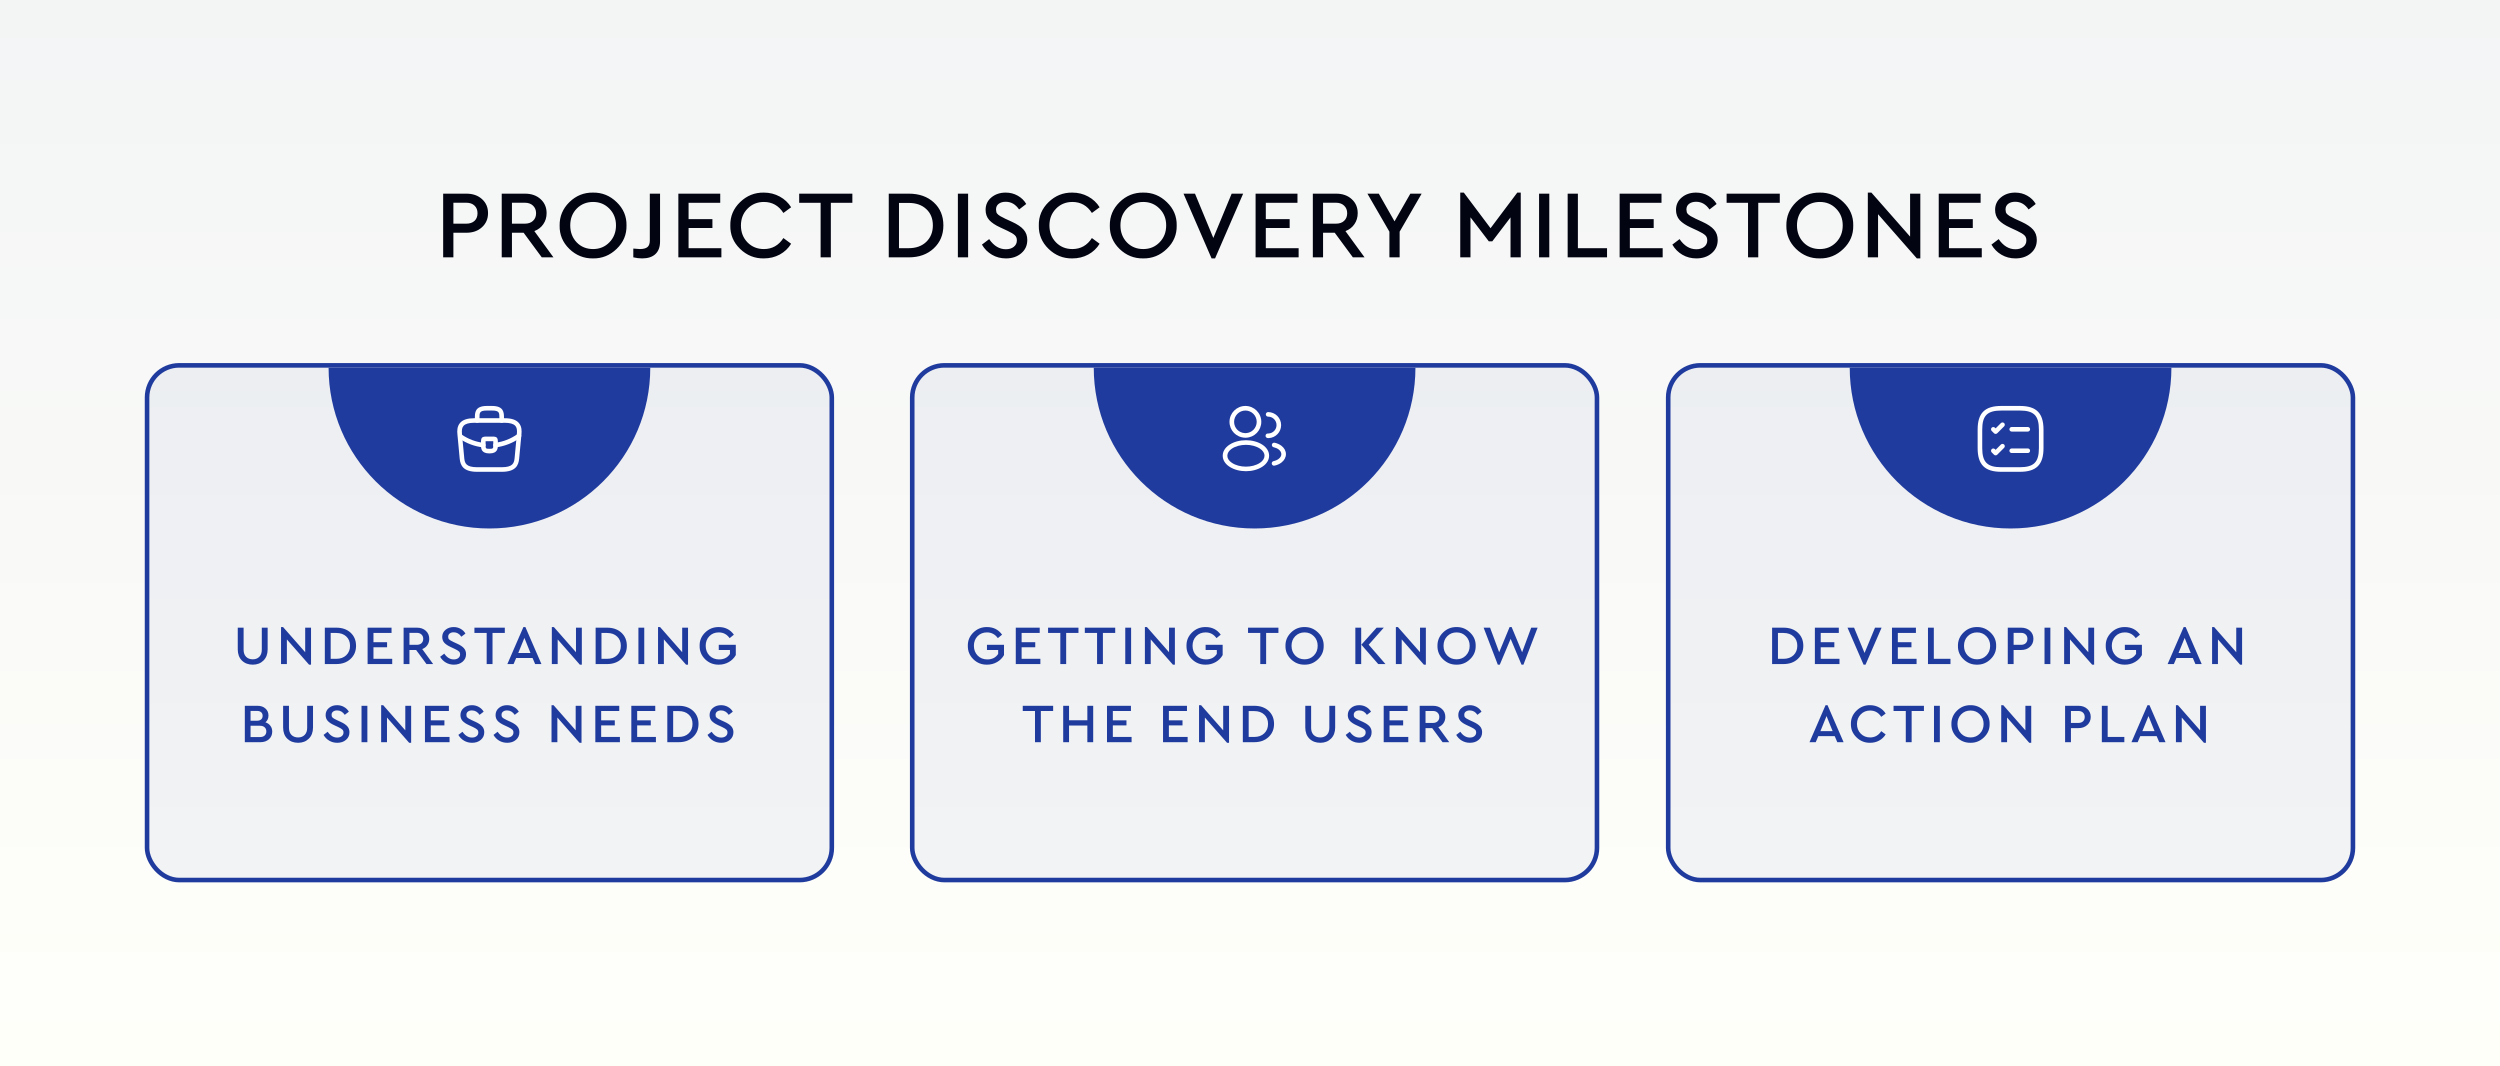 <?xml version="1.0" encoding="UTF-8"?>
<svg xmlns="http://www.w3.org/2000/svg" width="1088" height="464" viewBox="0 0 1088 464" fill="none">
  <rect x="0" y="0" width="1088" height="464" fill="#808080" stroke="none"/>
  <g clip-path="url(#clip0_6341_5577)">
    <rect width="1088" height="464" fill="white"></rect>
    <rect x="-7" y="-33" width="1095" height="497" fill="url(#paint0_linear_6341_5577)"></rect>
    <rect x="726" y="159" width="298" height="224" rx="14" fill="#203B9E" fill-opacity="0.05" stroke="#203B9E" stroke-width="2"></rect>
    <rect x="64" y="159" width="298" height="224" rx="14" fill="#203B9E" fill-opacity="0.05" stroke="#203B9E" stroke-width="2"></rect>
    <path d="M771.219 289V273.16H776.187C778.763 273.16 780.843 273.888 782.427 275.344C784.011 276.8 784.803 278.704 784.803 281.056C784.803 283.376 784.003 285.28 782.403 286.768C780.819 288.256 778.747 289 776.187 289H771.219ZM773.763 286.72H776.163C777.987 286.72 779.443 286.2 780.531 285.16C781.635 284.104 782.187 282.736 782.187 281.056C782.187 279.36 781.643 278.008 780.555 277C779.467 275.976 778.003 275.464 776.163 275.464H773.763V286.72ZM789.836 289V273.16H800.252V275.44H792.38V279.496H798.308V281.704H792.38V286.72H800.54V289H789.836ZM816.012 273.16H818.868L811.884 289.264H811.02L804.036 273.16H806.892L811.452 284.176L816.012 273.16ZM823.39 289V273.16H833.806V275.44H825.934V279.496H831.862V281.704H825.934V286.72H834.094V289H823.39ZM839.055 289V273.16H841.599V286.72H848.847V289H839.055ZM852.095 281.08C852.063 278.824 852.871 276.888 854.519 275.272C856.167 273.656 858.127 272.864 860.399 272.896C862.655 272.864 864.615 273.656 866.279 275.272C867.959 276.888 868.775 278.824 868.727 281.08C868.775 283.336 867.959 285.272 866.279 286.888C864.615 288.504 862.655 289.296 860.399 289.264C858.127 289.296 856.159 288.504 854.495 286.888C852.847 285.272 852.047 283.336 852.095 281.08ZM866.111 281.056C866.111 279.392 865.567 278.008 864.479 276.904C863.391 275.784 862.039 275.224 860.423 275.224C858.791 275.224 857.431 275.776 856.343 276.88C855.271 277.984 854.735 279.376 854.735 281.056C854.735 282.752 855.271 284.16 856.343 285.28C857.415 286.384 858.775 286.936 860.423 286.936C862.039 286.936 863.391 286.376 864.479 285.256C865.567 284.136 866.111 282.736 866.111 281.056ZM873.781 289V273.16H879.565C881.165 273.16 882.461 273.616 883.453 274.528C884.445 275.424 884.941 276.584 884.941 278.008C884.941 279.432 884.437 280.6 883.429 281.512C882.437 282.424 881.149 282.88 879.565 282.88H876.325V289H873.781ZM876.325 280.624H879.517C880.397 280.624 881.085 280.392 881.581 279.928C882.077 279.464 882.325 278.832 882.325 278.032C882.325 277.232 882.077 276.6 881.581 276.136C881.085 275.656 880.397 275.416 879.517 275.416H876.325V280.624ZM889.773 289V273.16H892.317V289H889.773ZM908.824 273.16H911.368V289.264H910.504L900.856 278.272V289H898.312V272.896H899.2L908.824 283.84V273.16ZM916.415 281.08C916.367 278.824 917.167 276.888 918.815 275.272C920.479 273.656 922.463 272.864 924.767 272.896C927.551 272.896 929.735 274 931.319 276.208L929.471 277.72C928.287 276.056 926.711 275.224 924.743 275.224C923.079 275.224 921.711 275.776 920.639 276.88C919.583 277.984 919.055 279.376 919.055 281.056C919.055 282.752 919.599 284.168 920.687 285.304C921.791 286.424 923.191 286.984 924.887 286.984C926.999 286.984 928.575 286.184 929.615 284.584V282.88H924.743V280.624H932.159V285.088C931.439 286.368 930.423 287.384 929.111 288.136C927.799 288.888 926.351 289.264 924.767 289.264C922.447 289.296 920.463 288.512 918.815 286.912C917.183 285.296 916.383 283.352 916.415 281.08ZM955.444 289L954.316 286.36H947.188L946.06 289H943.348L950.332 272.896H951.196L958.18 289H955.444ZM953.404 284.176L950.764 277.624L948.1 284.176H953.404ZM973.215 273.16H975.759V289.264H974.895L965.247 278.272V289H962.703V272.896H963.591L973.215 283.84V273.16ZM799.593 323L798.465 320.36H791.337L790.209 323H787.497L794.481 306.896H795.345L802.329 323H799.593ZM797.553 318.176L794.913 311.624L792.249 318.176H797.553ZM805.516 315.08C805.468 312.824 806.276 310.888 807.94 309.272C809.604 307.656 811.572 306.864 813.844 306.896C815.284 306.896 816.604 307.224 817.804 307.88C819.004 308.536 819.948 309.424 820.636 310.544L818.716 311.96C817.548 310.136 815.932 309.224 813.868 309.224C812.236 309.224 810.876 309.784 809.788 310.904C808.7 312.008 808.156 313.4 808.156 315.08C808.156 316.76 808.7 318.16 809.788 319.28C810.876 320.384 812.236 320.936 813.868 320.936C815.932 320.936 817.548 320.024 818.716 318.2L820.636 319.616C819.948 320.752 819.004 321.648 817.804 322.304C816.62 322.944 815.3 323.264 813.844 323.264C811.572 323.296 809.604 322.504 807.94 320.888C806.276 319.272 805.468 317.336 805.516 315.08ZM829.4 323V309.44H824.072V307.16H837.296V309.44H831.944V323H829.4ZM841.672 323V307.16H844.216V323H841.672ZM849.251 315.08C849.219 312.824 850.027 310.888 851.675 309.272C853.323 307.656 855.283 306.864 857.555 306.896C859.811 306.864 861.771 307.656 863.435 309.272C865.115 310.888 865.931 312.824 865.883 315.08C865.931 317.336 865.115 319.272 863.435 320.888C861.771 322.504 859.811 323.296 857.555 323.264C855.283 323.296 853.315 322.504 851.651 320.888C850.003 319.272 849.203 317.336 849.251 315.08ZM863.267 315.056C863.267 313.392 862.723 312.008 861.635 310.904C860.547 309.784 859.195 309.224 857.579 309.224C855.947 309.224 854.587 309.776 853.499 310.88C852.427 311.984 851.891 313.376 851.891 315.056C851.891 316.752 852.427 318.16 853.499 319.28C854.571 320.384 855.931 320.936 857.579 320.936C859.195 320.936 860.547 320.376 861.635 319.256C862.723 318.136 863.267 316.736 863.267 315.056ZM881.449 307.16H883.993V323.264H883.129L873.481 312.272V323H870.937V306.896H871.825L881.449 317.84V307.16ZM898.726 323V307.16H904.51C906.11 307.16 907.406 307.616 908.398 308.528C909.39 309.424 909.886 310.584 909.886 312.008C909.886 313.432 909.382 314.6 908.374 315.512C907.382 316.424 906.094 316.88 904.51 316.88H901.27V323H898.726ZM901.27 314.624H904.462C905.342 314.624 906.03 314.392 906.526 313.928C907.022 313.464 907.27 312.832 907.27 312.032C907.27 311.232 907.022 310.6 906.526 310.136C906.03 309.656 905.342 309.416 904.462 309.416H901.27V314.624ZM914.719 323V307.16H917.263V320.72H924.511V323H914.719ZM939.702 323L938.574 320.36H931.446L930.318 323H927.606L934.59 306.896H935.454L942.438 323H939.702ZM937.662 318.176L935.022 311.624L932.358 318.176H937.662ZM957.473 307.16H960.017V323.264H959.153L949.505 312.272V323H946.961V306.896H947.849L957.473 317.84V307.16Z" fill="#203B9E"></path>
    <rect x="397" y="159" width="298" height="224" rx="14" fill="#203B9E" fill-opacity="0.05" stroke="#203B9E" stroke-width="2"></rect>
    <path d="M421.2 281.08C421.152 278.824 421.952 276.888 423.6 275.272C425.264 273.656 427.248 272.864 429.552 272.896C432.336 272.896 434.52 274 436.104 276.208L434.256 277.72C433.072 276.056 431.496 275.224 429.528 275.224C427.864 275.224 426.496 275.776 425.424 276.88C424.368 277.984 423.84 279.376 423.84 281.056C423.84 282.752 424.384 284.168 425.472 285.304C426.576 286.424 427.976 286.984 429.672 286.984C431.784 286.984 433.36 286.184 434.4 284.584V282.88H429.528V280.624H436.944V285.088C436.224 286.368 435.208 287.384 433.896 288.136C432.584 288.888 431.136 289.264 429.552 289.264C427.232 289.296 425.248 288.512 423.6 286.912C421.968 285.296 421.168 283.352 421.2 281.08ZM442.066 289V273.16H452.482V275.44H444.61V279.496H450.538V281.704H444.61V286.72H452.77V289H442.066ZM461.45 289V275.44H456.122V273.16H469.346V275.44H463.994V289H461.45ZM477.442 289V275.44H472.114V273.16H485.338V275.44H479.986V289H477.442ZM489.715 289V273.16H492.259V289H489.715ZM508.766 273.16H511.31V289.264H510.446L500.798 278.272V289H498.254V272.896H499.142L508.766 283.84V273.16ZM516.356 281.08C516.308 278.824 517.108 276.888 518.756 275.272C520.42 273.656 522.404 272.864 524.708 272.896C527.492 272.896 529.676 274 531.26 276.208L529.412 277.72C528.228 276.056 526.652 275.224 524.684 275.224C523.02 275.224 521.652 275.776 520.58 276.88C519.524 277.984 518.996 279.376 518.996 281.056C518.996 282.752 519.54 284.168 520.628 285.304C521.732 286.424 523.132 286.984 524.828 286.984C526.94 286.984 528.516 286.184 529.556 284.584V282.88H524.684V280.624H532.1V285.088C531.38 286.368 530.364 287.384 529.052 288.136C527.74 288.888 526.292 289.264 524.708 289.264C522.388 289.296 520.404 288.512 518.756 286.912C517.124 285.296 516.324 283.352 516.356 281.08ZM548.474 289V275.44H543.146V273.16H556.37V275.44H551.018V289H548.474ZM559.434 281.08C559.402 278.824 560.21 276.888 561.858 275.272C563.506 273.656 565.466 272.864 567.738 272.896C569.994 272.864 571.954 273.656 573.618 275.272C575.298 276.888 576.114 278.824 576.066 281.08C576.114 283.336 575.298 285.272 573.618 286.888C571.954 288.504 569.994 289.296 567.738 289.264C565.466 289.296 563.498 288.504 561.834 286.888C560.186 285.272 559.386 283.336 559.434 281.08ZM573.45 281.056C573.45 279.392 572.906 278.008 571.818 276.904C570.73 275.784 569.378 275.224 567.762 275.224C566.13 275.224 564.77 275.776 563.682 276.88C562.61 277.984 562.074 279.376 562.074 281.056C562.074 282.752 562.61 284.16 563.682 285.28C564.754 286.384 566.114 286.936 567.762 286.936C569.378 286.936 570.73 286.376 571.818 285.256C572.906 284.136 573.45 282.736 573.45 281.056ZM589.847 289V273.16H592.391V289H589.847ZM595.655 280.576L602.951 289H599.807L592.463 280.576L599.111 273.16H602.231L595.655 280.576ZM617.992 273.16H620.536V289.264H619.672L610.024 278.272V289H607.48V272.896H608.368L617.992 283.84V273.16ZM625.583 281.08C625.551 278.824 626.359 276.888 628.007 275.272C629.655 273.656 631.615 272.864 633.887 272.896C636.143 272.864 638.103 273.656 639.767 275.272C641.447 276.888 642.263 278.824 642.215 281.08C642.263 283.336 641.447 285.272 639.767 286.888C638.103 288.504 636.143 289.296 633.887 289.264C631.615 289.296 629.647 288.504 627.983 286.888C626.335 285.272 625.535 283.336 625.583 281.08ZM639.599 281.056C639.599 279.392 639.055 278.008 637.967 276.904C636.879 275.784 635.527 275.224 633.911 275.224C632.279 275.224 630.919 275.776 629.831 276.88C628.759 277.984 628.223 279.376 628.223 281.056C628.223 282.752 628.759 284.16 629.831 285.28C630.903 286.384 632.263 286.936 633.911 286.936C635.527 286.936 636.879 286.376 637.967 285.256C639.055 284.136 639.599 282.736 639.599 281.056ZM666.385 273.16H669.169L663.001 289.264H662.161L657.433 278.032L652.705 289.264H651.841L645.673 273.16H648.481L652.441 283.864L656.977 272.896H657.865L662.425 283.864L666.385 273.16ZM450.431 323V309.44H445.103V307.16H458.327V309.44H452.975V323H450.431ZM462.703 323V307.16H465.247V313.472H473.215V307.16H475.759V323H473.215V315.752H465.247V323H462.703ZM481.765 323V307.16H492.181V309.44H484.309V313.496H490.237V315.704H484.309V320.72H492.469V323H481.765ZM506.156 323V307.16H516.572V309.44H508.7V313.496H514.628V315.704H508.7V320.72H516.86V323H506.156ZM532.332 307.16H534.876V323.264H534.012L524.364 312.272V323H521.82V306.896H522.708L532.332 317.84V307.16ZM540.883 323V307.16H545.851C548.427 307.16 550.507 307.888 552.091 309.344C553.675 310.8 554.467 312.704 554.467 315.056C554.467 317.376 553.667 319.28 552.067 320.768C550.483 322.256 548.411 323 545.851 323H540.883ZM543.427 320.72H545.827C547.651 320.72 549.107 320.2 550.195 319.16C551.299 318.104 551.851 316.736 551.851 315.056C551.851 313.36 551.307 312.008 550.219 311C549.131 309.976 547.667 309.464 545.827 309.464H543.427V320.72ZM568.058 316.592V307.16H570.602V316.76C570.602 318.072 570.962 319.096 571.682 319.832C572.418 320.568 573.386 320.936 574.586 320.936C575.77 320.936 576.722 320.568 577.442 319.832C578.162 319.096 578.522 318.072 578.522 316.76V307.16H581.066V316.592C581.066 318.64 580.458 320.264 579.242 321.464C578.042 322.664 576.49 323.264 574.586 323.264C572.65 323.264 571.074 322.664 569.858 321.464C568.658 320.264 568.058 318.64 568.058 316.592ZM585.645 319.832L587.445 318.464C588.597 320.144 589.981 320.984 591.597 320.984C592.413 320.984 593.069 320.784 593.565 320.384C594.077 319.984 594.333 319.448 594.333 318.776C594.333 318.232 594.165 317.808 593.829 317.504C593.493 317.184 592.885 316.816 592.005 316.4L590.253 315.584C589.021 315.024 588.093 314.408 587.469 313.736C586.861 313.048 586.557 312.2 586.557 311.192C586.557 309.928 587.037 308.896 587.997 308.096C588.957 307.296 590.141 306.896 591.549 306.896C592.653 306.896 593.653 307.152 594.549 307.664C595.461 308.176 596.165 308.864 596.661 309.728L594.885 311.096C594.021 309.816 592.909 309.176 591.549 309.176C590.845 309.176 590.269 309.344 589.821 309.68C589.373 310.016 589.149 310.488 589.149 311.096C589.165 311.384 589.197 311.624 589.245 311.816C589.309 311.992 589.461 312.184 589.701 312.392C589.941 312.584 590.109 312.704 590.205 312.752C590.301 312.8 590.613 312.96 591.141 313.232C591.237 313.28 591.309 313.32 591.357 313.352L593.133 314.168C594.461 314.776 595.421 315.424 596.013 316.112C596.621 316.8 596.925 317.656 596.925 318.68C596.925 320.04 596.421 321.144 595.413 321.992C594.421 322.84 593.157 323.264 591.621 323.264C590.341 323.264 589.181 322.96 588.141 322.352C587.101 321.744 586.269 320.904 585.645 319.832ZM602.18 323V307.16H612.596V309.44H604.724V313.496H610.652V315.704H604.724V320.72H612.884V323H602.18ZM630.708 323H627.804L623.292 316.88H620.388V323H617.844V307.16H623.628C625.228 307.16 626.524 307.616 627.516 308.528C628.508 309.424 629.004 310.584 629.004 312.008C629.004 313.048 628.732 313.96 628.188 314.744C627.66 315.528 626.916 316.104 625.956 316.472L630.708 323ZM620.388 309.416V314.624H623.58C624.444 314.624 625.124 314.392 625.62 313.928C626.132 313.448 626.388 312.816 626.388 312.032C626.388 311.248 626.132 310.616 625.62 310.136C625.124 309.656 624.444 309.416 623.58 309.416H620.388ZM633.739 319.832L635.539 318.464C636.691 320.144 638.075 320.984 639.691 320.984C640.507 320.984 641.163 320.784 641.659 320.384C642.171 319.984 642.427 319.448 642.427 318.776C642.427 318.232 642.259 317.808 641.923 317.504C641.587 317.184 640.979 316.816 640.099 316.4L638.347 315.584C637.115 315.024 636.187 314.408 635.563 313.736C634.955 313.048 634.651 312.2 634.651 311.192C634.651 309.928 635.131 308.896 636.091 308.096C637.051 307.296 638.235 306.896 639.643 306.896C640.747 306.896 641.747 307.152 642.643 307.664C643.555 308.176 644.259 308.864 644.755 309.728L642.979 311.096C642.115 309.816 641.003 309.176 639.643 309.176C638.939 309.176 638.363 309.344 637.915 309.68C637.467 310.016 637.243 310.488 637.243 311.096C637.259 311.384 637.291 311.624 637.339 311.816C637.403 311.992 637.555 312.184 637.795 312.392C638.035 312.584 638.203 312.704 638.299 312.752C638.395 312.8 638.707 312.96 639.235 313.232C639.331 313.28 639.403 313.32 639.451 313.352L641.227 314.168C642.555 314.776 643.515 315.424 644.107 316.112C644.715 316.8 645.019 317.656 645.019 318.68C645.019 320.04 644.515 321.144 643.507 321.992C642.515 322.84 641.251 323.264 639.715 323.264C638.435 323.264 637.275 322.96 636.235 322.352C635.195 321.744 634.363 320.904 633.739 319.832Z" fill="#203B9E"></path>
    <path d="M103.472 282.592V273.16H106.016V282.76C106.016 284.072 106.376 285.096 107.096 285.832C107.832 286.568 108.8 286.936 110 286.936C111.184 286.936 112.136 286.568 112.856 285.832C113.576 285.096 113.936 284.072 113.936 282.76V273.16H116.48V282.592C116.48 284.64 115.872 286.264 114.656 287.464C113.456 288.664 111.904 289.264 110 289.264C108.064 289.264 106.488 288.664 105.272 287.464C104.072 286.264 103.472 284.64 103.472 282.592ZM132.817 273.16H135.361V289.264H134.497L124.849 278.272V289H122.305V272.896H123.193L132.817 283.84V273.16ZM141.367 289V273.16H146.335C148.911 273.16 150.991 273.888 152.575 275.344C154.159 276.8 154.951 278.704 154.951 281.056C154.951 283.376 154.151 285.28 152.551 286.768C150.967 288.256 148.895 289 146.335 289H141.367ZM143.911 286.72H146.311C148.135 286.72 149.591 286.2 150.679 285.16C151.783 284.104 152.335 282.736 152.335 281.056C152.335 279.36 151.791 278.008 150.703 277C149.615 275.976 148.151 275.464 146.311 275.464H143.911V286.72ZM159.984 289V273.16H170.4V275.44H162.528V279.496H168.456V281.704H162.528V286.72H170.688V289H159.984ZM188.512 289H185.608L181.096 282.88H178.192V289H175.648V273.16H181.432C183.032 273.16 184.328 273.616 185.32 274.528C186.312 275.424 186.808 276.584 186.808 278.008C186.808 279.048 186.536 279.96 185.992 280.744C185.464 281.528 184.72 282.104 183.76 282.472L188.512 289ZM178.192 275.416V280.624H181.384C182.248 280.624 182.928 280.392 183.424 279.928C183.936 279.448 184.192 278.816 184.192 278.032C184.192 277.248 183.936 276.616 183.424 276.136C182.928 275.656 182.248 275.416 181.384 275.416H178.192ZM191.544 285.832L193.344 284.464C194.496 286.144 195.88 286.984 197.496 286.984C198.312 286.984 198.968 286.784 199.464 286.384C199.976 285.984 200.232 285.448 200.232 284.776C200.232 284.232 200.064 283.808 199.728 283.504C199.392 283.184 198.784 282.816 197.904 282.4L196.152 281.584C194.92 281.024 193.992 280.408 193.368 279.736C192.76 279.048 192.456 278.2 192.456 277.192C192.456 275.928 192.936 274.896 193.896 274.096C194.856 273.296 196.04 272.896 197.448 272.896C198.552 272.896 199.552 273.152 200.448 273.664C201.36 274.176 202.064 274.864 202.56 275.728L200.784 277.096C199.92 275.816 198.808 275.176 197.448 275.176C196.744 275.176 196.168 275.344 195.72 275.68C195.272 276.016 195.048 276.488 195.048 277.096C195.064 277.384 195.096 277.624 195.144 277.816C195.208 277.992 195.36 278.184 195.6 278.392C195.84 278.584 196.008 278.704 196.104 278.752C196.2 278.8 196.512 278.96 197.04 279.232C197.136 279.28 197.208 279.32 197.256 279.352L199.032 280.168C200.36 280.776 201.32 281.424 201.912 282.112C202.52 282.8 202.824 283.656 202.824 284.68C202.824 286.04 202.32 287.144 201.312 287.992C200.32 288.84 199.056 289.264 197.52 289.264C196.24 289.264 195.08 288.96 194.04 288.352C193 287.744 192.168 286.904 191.544 285.832ZM211.798 289V275.44H206.47V273.16H219.694V275.44H214.342V289H211.798ZM232.897 289L231.769 286.36H224.641L223.513 289H220.801L227.785 272.896H228.649L235.633 289H232.897ZM230.857 284.176L228.217 277.624L225.553 284.176H230.857ZM250.668 273.16H253.212V289.264H252.348L242.7 278.272V289H240.156V272.896H241.044L250.668 283.84V273.16ZM259.219 289V273.16H264.187C266.763 273.16 268.843 273.888 270.427 275.344C272.011 276.8 272.803 278.704 272.803 281.056C272.803 283.376 272.003 285.28 270.403 286.768C268.819 288.256 266.747 289 264.187 289H259.219ZM261.763 286.72H264.163C265.987 286.72 267.443 286.2 268.531 285.16C269.635 284.104 270.187 282.736 270.187 281.056C270.187 279.36 269.643 278.008 268.555 277C267.467 275.976 266.003 275.464 264.163 275.464H261.763V286.72ZM277.836 289V273.16H280.38V289H277.836ZM296.887 273.16H299.431V289.264H298.567L288.919 278.272V289H286.375V272.896H287.263L296.887 283.84V273.16ZM304.477 281.08C304.429 278.824 305.229 276.888 306.877 275.272C308.541 273.656 310.525 272.864 312.829 272.896C315.613 272.896 317.797 274 319.381 276.208L317.533 277.72C316.349 276.056 314.773 275.224 312.805 275.224C311.141 275.224 309.773 275.776 308.701 276.88C307.645 277.984 307.117 279.376 307.117 281.056C307.117 282.752 307.661 284.168 308.749 285.304C309.853 286.424 311.253 286.984 312.949 286.984C315.061 286.984 316.637 286.184 317.677 284.584V282.88H312.805V280.624H320.221V285.088C319.501 286.368 318.485 287.384 317.173 288.136C315.861 288.888 314.413 289.264 312.829 289.264C310.509 289.296 308.525 288.512 306.877 286.912C305.245 285.296 304.445 283.352 304.477 281.08ZM118.475 318.392C118.475 319.736 118.003 320.84 117.059 321.704C116.115 322.568 114.875 323 113.339 323H106.547V307.16H112.091C113.515 307.16 114.659 307.56 115.523 308.36C116.403 309.144 116.843 310.152 116.843 311.384C116.843 312.616 116.403 313.608 115.523 314.36C116.451 314.664 117.171 315.168 117.683 315.872C118.211 316.576 118.475 317.416 118.475 318.392ZM111.851 309.392H109.043V313.664H111.851C112.619 313.664 113.219 313.472 113.651 313.088C114.083 312.704 114.299 312.176 114.299 311.504C114.299 310.848 114.083 310.336 113.651 309.968C113.235 309.584 112.635 309.392 111.851 309.392ZM115.907 318.32C115.907 317.552 115.659 316.952 115.163 316.52C114.667 316.072 113.987 315.848 113.123 315.848H109.043V320.768H113.123C114.003 320.768 114.683 320.552 115.163 320.12C115.659 319.672 115.907 319.072 115.907 318.32ZM123.215 316.592V307.16H125.759V316.76C125.759 318.072 126.119 319.096 126.839 319.832C127.575 320.568 128.543 320.936 129.743 320.936C130.927 320.936 131.879 320.568 132.599 319.832C133.319 319.096 133.679 318.072 133.679 316.76V307.16H136.223V316.592C136.223 318.64 135.615 320.264 134.399 321.464C133.199 322.664 131.647 323.264 129.743 323.264C127.807 323.264 126.231 322.664 125.015 321.464C123.815 320.264 123.215 318.64 123.215 316.592ZM140.802 319.832L142.602 318.464C143.754 320.144 145.138 320.984 146.754 320.984C147.57 320.984 148.226 320.784 148.722 320.384C149.234 319.984 149.49 319.448 149.49 318.776C149.49 318.232 149.322 317.808 148.986 317.504C148.65 317.184 148.042 316.816 147.162 316.4L145.41 315.584C144.178 315.024 143.25 314.408 142.626 313.736C142.018 313.048 141.714 312.2 141.714 311.192C141.714 309.928 142.194 308.896 143.154 308.096C144.114 307.296 145.298 306.896 146.706 306.896C147.81 306.896 148.81 307.152 149.706 307.664C150.618 308.176 151.322 308.864 151.818 309.728L150.042 311.096C149.178 309.816 148.066 309.176 146.706 309.176C146.002 309.176 145.426 309.344 144.978 309.68C144.53 310.016 144.306 310.488 144.306 311.096C144.322 311.384 144.354 311.624 144.402 311.816C144.466 311.992 144.618 312.184 144.858 312.392C145.098 312.584 145.266 312.704 145.362 312.752C145.458 312.8 145.77 312.96 146.298 313.232C146.394 313.28 146.466 313.32 146.514 313.352L148.29 314.168C149.618 314.776 150.578 315.424 151.17 316.112C151.778 316.8 152.082 317.656 152.082 318.68C152.082 320.04 151.578 321.144 150.57 321.992C149.578 322.84 148.314 323.264 146.778 323.264C145.498 323.264 144.338 322.96 143.298 322.352C142.258 321.744 141.426 320.904 140.802 319.832ZM157.336 323V307.16H159.88V323H157.336ZM176.387 307.16H178.931V323.264H178.067L168.419 312.272V323H165.875V306.896H166.763L176.387 317.84V307.16ZM184.937 323V307.16H195.353V309.44H187.481V313.496H193.409V315.704H187.481V320.72H195.641V323H184.937ZM199.473 319.832L201.273 318.464C202.425 320.144 203.809 320.984 205.425 320.984C206.241 320.984 206.897 320.784 207.393 320.384C207.905 319.984 208.161 319.448 208.161 318.776C208.161 318.232 207.993 317.808 207.657 317.504C207.321 317.184 206.713 316.816 205.833 316.4L204.081 315.584C202.849 315.024 201.921 314.408 201.297 313.736C200.689 313.048 200.385 312.2 200.385 311.192C200.385 309.928 200.865 308.896 201.825 308.096C202.785 307.296 203.969 306.896 205.377 306.896C206.481 306.896 207.481 307.152 208.377 307.664C209.289 308.176 209.993 308.864 210.489 309.728L208.713 311.096C207.849 309.816 206.737 309.176 205.377 309.176C204.673 309.176 204.097 309.344 203.649 309.68C203.201 310.016 202.977 310.488 202.977 311.096C202.993 311.384 203.025 311.624 203.073 311.816C203.137 311.992 203.289 312.184 203.529 312.392C203.769 312.584 203.937 312.704 204.033 312.752C204.129 312.8 204.441 312.96 204.969 313.232C205.065 313.28 205.137 313.32 205.185 313.352L206.961 314.168C208.289 314.776 209.249 315.424 209.841 316.112C210.449 316.8 210.753 317.656 210.753 318.68C210.753 320.04 210.249 321.144 209.241 321.992C208.249 322.84 206.985 323.264 205.449 323.264C204.169 323.264 203.009 322.96 201.969 322.352C200.929 321.744 200.097 320.904 199.473 319.832ZM214.762 319.832L216.562 318.464C217.714 320.144 219.098 320.984 220.714 320.984C221.53 320.984 222.186 320.784 222.682 320.384C223.194 319.984 223.45 319.448 223.45 318.776C223.45 318.232 223.282 317.808 222.946 317.504C222.61 317.184 222.002 316.816 221.122 316.4L219.37 315.584C218.138 315.024 217.21 314.408 216.586 313.736C215.978 313.048 215.674 312.2 215.674 311.192C215.674 309.928 216.154 308.896 217.114 308.096C218.074 307.296 219.258 306.896 220.666 306.896C221.77 306.896 222.77 307.152 223.666 307.664C224.578 308.176 225.282 308.864 225.778 309.728L224.002 311.096C223.138 309.816 222.026 309.176 220.666 309.176C219.962 309.176 219.386 309.344 218.938 309.68C218.49 310.016 218.266 310.488 218.266 311.096C218.282 311.384 218.314 311.624 218.362 311.816C218.426 311.992 218.578 312.184 218.818 312.392C219.058 312.584 219.226 312.704 219.322 312.752C219.418 312.8 219.73 312.96 220.258 313.232C220.354 313.28 220.426 313.32 220.474 313.352L222.25 314.168C223.578 314.776 224.538 315.424 225.13 316.112C225.738 316.8 226.042 317.656 226.042 318.68C226.042 320.04 225.538 321.144 224.53 321.992C223.538 322.84 222.274 323.264 220.738 323.264C219.458 323.264 218.298 322.96 217.258 322.352C216.218 321.744 215.386 320.904 214.762 319.832ZM250.535 307.16H253.079V323.264H252.215L242.567 312.272V323H240.023V306.896H240.911L250.535 317.84V307.16ZM259.086 323V307.16H269.502V309.44H261.63V313.496H267.558V315.704H261.63V320.72H269.79V323H259.086ZM274.75 323V307.16H285.166V309.44H277.294V313.496H283.222V315.704H277.294V320.72H285.454V323H274.75ZM290.414 323V307.16H295.382C297.958 307.16 300.038 307.888 301.622 309.344C303.206 310.8 303.998 312.704 303.998 315.056C303.998 317.376 303.198 319.28 301.598 320.768C300.014 322.256 297.942 323 295.382 323H290.414ZM292.958 320.72H295.358C297.182 320.72 298.638 320.2 299.726 319.16C300.83 318.104 301.382 316.736 301.382 315.056C301.382 313.36 300.838 312.008 299.75 311C298.662 309.976 297.198 309.464 295.358 309.464H292.958V320.72ZM307.903 319.832L309.703 318.464C310.855 320.144 312.239 320.984 313.855 320.984C314.671 320.984 315.327 320.784 315.823 320.384C316.335 319.984 316.591 319.448 316.591 318.776C316.591 318.232 316.423 317.808 316.087 317.504C315.751 317.184 315.143 316.816 314.263 316.4L312.511 315.584C311.279 315.024 310.351 314.408 309.727 313.736C309.119 313.048 308.815 312.2 308.815 311.192C308.815 309.928 309.295 308.896 310.255 308.096C311.215 307.296 312.399 306.896 313.807 306.896C314.911 306.896 315.911 307.152 316.807 307.664C317.719 308.176 318.423 308.864 318.919 309.728L317.143 311.096C316.279 309.816 315.167 309.176 313.807 309.176C313.103 309.176 312.527 309.344 312.079 309.68C311.631 310.016 311.407 310.488 311.407 311.096C311.423 311.384 311.455 311.624 311.503 311.816C311.567 311.992 311.719 312.184 311.959 312.392C312.199 312.584 312.367 312.704 312.463 312.752C312.559 312.8 312.871 312.96 313.399 313.232C313.495 313.28 313.567 313.32 313.615 313.352L315.391 314.168C316.719 314.776 317.679 315.424 318.271 316.112C318.879 316.8 319.183 317.656 319.183 318.68C319.183 320.04 318.679 321.144 317.671 321.992C316.679 322.84 315.415 323.264 313.879 323.264C312.599 323.264 311.439 322.96 310.399 322.352C309.359 321.744 308.527 320.904 307.903 319.832Z" fill="#203B9E"></path>
    <path d="M192.863 112V84.28H202.985C205.785 84.28 208.053 85.078 209.789 86.674C211.525 88.242 212.393 90.272 212.393 92.764C212.393 95.256 211.511 97.3 209.747 98.896C208.011 100.492 205.757 101.29 202.985 101.29H197.315V112H192.863ZM197.315 97.342H202.901C204.441 97.342 205.645 96.936 206.513 96.124C207.381 95.312 207.815 94.206 207.815 92.806C207.815 91.406 207.381 90.3 206.513 89.488C205.645 88.648 204.441 88.228 202.901 88.228H197.315V97.342ZM240.861 112H235.779L227.883 101.29H222.801V112H218.349V84.28H228.471C231.271 84.28 233.539 85.078 235.275 86.674C237.011 88.242 237.879 90.272 237.879 92.764C237.879 94.584 237.403 96.18 236.451 97.552C235.527 98.924 234.225 99.932 232.545 100.576L240.861 112ZM222.801 88.228V97.342H228.387C229.899 97.342 231.089 96.936 231.957 96.124C232.853 95.284 233.301 94.178 233.301 92.806C233.301 91.434 232.853 90.328 231.957 89.488C231.089 88.648 229.899 88.228 228.387 88.228H222.801ZM243.55 98.14C243.494 94.192 244.908 90.804 247.792 87.976C250.676 85.148 254.106 83.762 258.082 83.818C262.03 83.762 265.46 85.148 268.372 87.976C271.312 90.804 272.74 94.192 272.656 98.14C272.74 102.088 271.312 105.476 268.372 108.304C265.46 111.132 262.03 112.518 258.082 112.462C254.106 112.518 250.662 111.132 247.75 108.304C244.866 105.476 243.466 102.088 243.55 98.14ZM268.078 98.098C268.078 95.186 267.126 92.764 265.222 90.832C263.318 88.872 260.952 87.892 258.124 87.892C255.268 87.892 252.888 88.858 250.984 90.79C249.108 92.722 248.17 95.158 248.17 98.098C248.17 101.066 249.108 103.53 250.984 105.49C252.86 107.422 255.24 108.388 258.124 108.388C260.952 108.388 263.318 107.408 265.222 105.448C267.126 103.488 268.078 101.038 268.078 98.098ZM275.618 112V108.178C277.018 108.318 277.97 108.388 278.474 108.388C279.958 108.388 281.05 108.108 281.75 107.548C282.45 106.988 282.8 106.022 282.8 104.65V84.28H287.252V105.112C287.252 107.52 286.566 109.354 285.194 110.614C283.85 111.846 281.932 112.462 279.44 112.462C278.292 112.462 277.018 112.308 275.618 112ZM295.218 112V84.28H313.446V88.27H299.67V95.368H310.044V99.232H299.67V108.01H313.95V112H295.218ZM317.835 98.14C317.751 94.192 319.165 90.804 322.077 87.976C324.989 85.148 328.433 83.762 332.409 83.818C334.929 83.818 337.239 84.392 339.339 85.54C341.439 86.688 343.091 88.242 344.295 90.202L340.935 92.68C338.891 89.488 336.063 87.892 332.451 87.892C329.595 87.892 327.215 88.872 325.311 90.832C323.407 92.764 322.455 95.2 322.455 98.14C322.455 101.08 323.407 103.53 325.311 105.49C327.215 107.422 329.595 108.388 332.451 108.388C336.063 108.388 338.891 106.792 340.935 103.6L344.295 106.078C343.091 108.066 341.439 109.634 339.339 110.782C337.267 111.902 334.957 112.462 332.409 112.462C328.433 112.518 324.989 111.132 322.077 108.304C319.165 105.476 317.751 102.088 317.835 98.14ZM357.131 112V88.27H347.807V84.28H370.949V88.27H361.583V112H357.131ZM386.787 112V84.28H395.481C399.989 84.28 403.629 85.554 406.401 88.102C409.173 90.65 410.559 93.982 410.559 98.098C410.559 102.158 409.159 105.49 406.359 108.094C403.587 110.698 399.961 112 395.481 112H386.787ZM391.239 108.01H395.439C398.631 108.01 401.179 107.1 403.083 105.28C405.015 103.432 405.981 101.038 405.981 98.098C405.981 95.13 405.029 92.764 403.125 91C401.221 89.208 398.659 88.312 395.439 88.312H391.239V108.01ZM416.867 112V84.28H421.319V112H416.867ZM427.336 106.456L430.486 104.062C432.502 107.002 434.924 108.472 437.752 108.472C439.18 108.472 440.328 108.122 441.196 107.422C442.092 106.722 442.54 105.784 442.54 104.608C442.54 103.656 442.246 102.914 441.658 102.382C441.07 101.822 440.006 101.178 438.466 100.45L435.4 99.022C433.244 98.042 431.62 96.964 430.528 95.788C429.464 94.584 428.932 93.1 428.932 91.336C428.932 89.124 429.772 87.318 431.452 85.918C433.132 84.518 435.204 83.818 437.668 83.818C439.6 83.818 441.35 84.266 442.918 85.162C444.514 86.058 445.746 87.262 446.614 88.774L443.506 91.168C441.994 88.928 440.048 87.808 437.668 87.808C436.436 87.808 435.428 88.102 434.644 88.69C433.86 89.278 433.468 90.104 433.468 91.168C433.496 91.672 433.552 92.092 433.636 92.428C433.748 92.736 434.014 93.072 434.434 93.436C434.854 93.772 435.148 93.982 435.316 94.066C435.484 94.15 436.03 94.43 436.954 94.906C437.122 94.99 437.248 95.06 437.332 95.116L440.44 96.544C442.764 97.608 444.444 98.742 445.48 99.946C446.544 101.15 447.076 102.648 447.076 104.44C447.076 106.82 446.194 108.752 444.43 110.236C442.694 111.72 440.482 112.462 437.794 112.462C435.554 112.462 433.524 111.93 431.704 110.866C429.884 109.802 428.428 108.332 427.336 106.456ZM452.091 98.14C452.007 94.192 453.421 90.804 456.333 87.976C459.245 85.148 462.689 83.762 466.665 83.818C469.185 83.818 471.495 84.392 473.595 85.54C475.695 86.688 477.347 88.242 478.551 90.202L475.191 92.68C473.147 89.488 470.319 87.892 466.707 87.892C463.851 87.892 461.471 88.872 459.567 90.832C457.663 92.764 456.711 95.2 456.711 98.14C456.711 101.08 457.663 103.53 459.567 105.49C461.471 107.422 463.851 108.388 466.707 108.388C470.319 108.388 473.147 106.792 475.191 103.6L478.551 106.078C477.347 108.066 475.695 109.634 473.595 110.782C471.523 111.902 469.213 112.462 466.665 112.462C462.689 112.518 459.245 111.132 456.333 108.304C453.421 105.476 452.007 102.088 452.091 98.14ZM482.992 98.14C482.936 94.192 484.35 90.804 487.234 87.976C490.118 85.148 493.548 83.762 497.524 83.818C501.472 83.762 504.902 85.148 507.814 87.976C510.754 90.804 512.182 94.192 512.098 98.14C512.182 102.088 510.754 105.476 507.814 108.304C504.902 111.132 501.472 112.518 497.524 112.462C493.548 112.518 490.104 111.132 487.192 108.304C484.308 105.476 482.908 102.088 482.992 98.14ZM507.52 98.098C507.52 95.186 506.568 92.764 504.664 90.832C502.76 88.872 500.394 87.892 497.566 87.892C494.71 87.892 492.33 88.858 490.426 90.79C488.55 92.722 487.612 95.158 487.612 98.098C487.612 101.066 488.55 103.53 490.426 105.49C492.302 107.422 494.682 108.388 497.566 108.388C500.394 108.388 502.76 107.408 504.664 105.448C506.568 103.488 507.52 101.038 507.52 98.098ZM536.019 84.28H541.017L528.795 112.462H527.283L515.061 84.28H520.059L528.039 103.558L536.019 84.28ZM546.431 112V84.28H564.659V88.27H550.883V95.368H561.257V99.232H550.883V108.01H565.163V112H546.431ZM593.855 112H588.773L580.877 101.29H575.795V112H571.343V84.28H581.465C584.265 84.28 586.533 85.078 588.269 86.674C590.005 88.242 590.873 90.272 590.873 92.764C590.873 94.584 590.397 96.18 589.445 97.552C588.521 98.924 587.219 99.932 585.539 100.576L593.855 112ZM575.795 88.228V97.342H581.381C582.893 97.342 584.083 96.936 584.951 96.124C585.847 95.284 586.295 94.178 586.295 92.806C586.295 91.434 585.847 90.328 584.951 89.488C584.083 88.648 582.893 88.228 581.381 88.228H575.795ZM618.699 84.28L609.123 100.828V112H604.671V100.828L595.095 84.28H600.051L606.897 96.334L613.785 84.28H618.699ZM660.32 83.818H661.832V112H657.38V94.612L649.442 105.028H647.93L639.95 94.57V112H635.498V83.818H637.052L648.686 99.316L660.32 83.818ZM669.802 112V84.28H674.254V112H669.802ZM682.246 112V84.28H686.698V108.01H699.382V112H682.246ZM704.861 112V84.28H723.089V88.27H709.313V95.368H719.687V99.232H709.313V108.01H723.593V112H704.861ZM727.799 106.456L730.949 104.062C732.965 107.002 735.387 108.472 738.215 108.472C739.643 108.472 740.791 108.122 741.659 107.422C742.555 106.722 743.003 105.784 743.003 104.608C743.003 103.656 742.709 102.914 742.121 102.382C741.533 101.822 740.469 101.178 738.929 100.45L735.863 99.022C733.707 98.042 732.083 96.964 730.991 95.788C729.927 94.584 729.395 93.1 729.395 91.336C729.395 89.124 730.235 87.318 731.915 85.918C733.595 84.518 735.667 83.818 738.131 83.818C740.063 83.818 741.813 84.266 743.381 85.162C744.977 86.058 746.209 87.262 747.077 88.774L743.969 91.168C742.457 88.928 740.511 87.808 738.131 87.808C736.899 87.808 735.891 88.102 735.107 88.69C734.323 89.278 733.931 90.104 733.931 91.168C733.959 91.672 734.015 92.092 734.099 92.428C734.211 92.736 734.477 93.072 734.897 93.436C735.317 93.772 735.611 93.982 735.779 94.066C735.947 94.15 736.493 94.43 737.417 94.906C737.585 94.99 737.711 95.06 737.795 95.116L740.903 96.544C743.227 97.608 744.907 98.742 745.943 99.946C747.007 101.15 747.539 102.648 747.539 104.44C747.539 106.82 746.657 108.752 744.893 110.236C743.157 111.72 740.945 112.462 738.257 112.462C736.017 112.462 733.987 111.93 732.167 110.866C730.347 109.802 728.891 108.332 727.799 106.456ZM760.744 112V88.27H751.42V84.28H774.562V88.27H765.196V112H760.744ZM777.425 98.14C777.369 94.192 778.783 90.804 781.667 87.976C784.551 85.148 787.981 83.762 791.957 83.818C795.905 83.762 799.335 85.148 802.247 87.976C805.187 90.804 806.615 94.192 806.531 98.14C806.615 102.088 805.187 105.476 802.247 108.304C799.335 111.132 795.905 112.518 791.957 112.462C787.981 112.518 784.537 111.132 781.625 108.304C778.741 105.476 777.341 102.088 777.425 98.14ZM801.953 98.098C801.953 95.186 801.001 92.764 799.097 90.832C797.193 88.872 794.827 87.892 791.999 87.892C789.143 87.892 786.763 88.858 784.859 90.79C782.983 92.722 782.045 95.158 782.045 98.098C782.045 101.066 782.983 103.53 784.859 105.49C786.735 107.422 789.115 108.388 791.999 108.388C794.827 108.388 797.193 107.408 799.097 105.448C801.001 103.488 801.953 101.038 801.953 98.098ZM831.273 84.28H835.725V112.462H834.213L817.329 93.226V112H812.877V83.818H814.431L831.273 102.97V84.28ZM843.736 112V84.28H861.964V88.27H848.188V95.368H858.562V99.232H848.188V108.01H862.468V112H843.736ZM866.674 106.456L869.824 104.062C871.84 107.002 874.262 108.472 877.09 108.472C878.518 108.472 879.666 108.122 880.534 107.422C881.43 106.722 881.878 105.784 881.878 104.608C881.878 103.656 881.584 102.914 880.996 102.382C880.408 101.822 879.344 101.178 877.804 100.45L874.738 99.022C872.582 98.042 870.958 96.964 869.866 95.788C868.802 94.584 868.27 93.1 868.27 91.336C868.27 89.124 869.11 87.318 870.79 85.918C872.47 84.518 874.542 83.818 877.006 83.818C878.938 83.818 880.688 84.266 882.256 85.162C883.852 86.058 885.084 87.262 885.952 88.774L882.844 91.168C881.332 88.928 879.386 87.808 877.006 87.808C875.774 87.808 874.766 88.102 873.982 88.69C873.198 89.278 872.806 90.104 872.806 91.168C872.834 91.672 872.89 92.092 872.974 92.428C873.086 92.736 873.352 93.072 873.772 93.436C874.192 93.772 874.486 93.982 874.654 94.066C874.822 94.15 875.368 94.43 876.292 94.906C876.46 94.99 876.586 95.06 876.67 95.116L879.778 96.544C882.102 97.608 883.782 98.742 884.818 99.946C885.882 101.15 886.414 102.648 886.414 104.44C886.414 106.82 885.532 108.752 883.768 110.236C882.032 111.72 879.82 112.462 877.132 112.462C874.892 112.462 872.862 111.93 871.042 110.866C869.222 109.802 867.766 108.332 866.674 106.456Z" fill="#020412"></path>
    <path fill-rule="evenodd" clip-rule="evenodd" d="M143 160C143 198.66 174.34 230 213 230C251.66 230 283 198.66 283 160L143 160Z" fill="#203B9E"></path>
    <path d="M218.333 205.334H207.667C201.507 205.334 200.36 202.467 200.067 199.68L199.067 189C198.92 187.6 198.88 185.534 200.267 183.987C201.467 182.654 203.453 182.014 206.333 182.014H219.667C222.56 182.014 224.547 182.667 225.733 183.987C227.12 185.534 227.08 187.6 226.933 189.014L225.933 199.667C225.64 202.467 224.493 205.334 218.333 205.334ZM206.333 184C204.08 184 202.533 184.44 201.747 185.32C201.093 186.04 200.88 187.147 201.053 188.8L202.053 199.48C202.28 201.587 202.853 203.334 207.667 203.334H218.333C223.133 203.334 223.72 201.587 223.947 199.467L224.947 188.814C225.12 187.147 224.907 186.04 224.253 185.32C223.467 184.44 221.92 184 219.667 184H206.333Z" fill="white"></path>
    <path d="M218.334 183.999C217.787 183.999 217.334 183.546 217.334 182.999V181.933C217.334 179.559 217.334 178.666 214.067 178.666H211.934C208.667 178.666 208.667 179.559 208.667 181.933V182.999C208.667 183.546 208.214 183.999 207.667 183.999C207.12 183.999 206.667 183.546 206.667 182.999V181.933C206.667 179.586 206.667 176.666 211.934 176.666H214.067C219.334 176.666 219.334 179.586 219.334 181.933V182.999C219.334 183.546 218.88 183.999 218.334 183.999Z" fill="white"></path>
    <path d="M213 197.333C209.333 197.333 209.333 195.067 209.333 193.707V192.333C209.333 190.453 209.786 190 211.666 190H214.333C216.213 190 216.666 190.453 216.666 192.333V193.667C216.666 195.053 216.666 197.333 213 197.333ZM211.333 192C211.333 192.107 211.333 192.227 211.333 192.333V193.707C211.333 195.08 211.333 195.333 213 195.333C214.666 195.333 214.666 195.12 214.666 193.693V192.333C214.666 192.227 214.666 192.107 214.666 192C214.56 192 214.44 192 214.333 192H211.666C211.56 192 211.44 192 211.333 192Z" fill="white"></path>
    <path d="M215.667 194.693C215.174 194.693 214.734 194.32 214.68 193.813C214.614 193.266 215 192.76 215.547 192.693C219.067 192.253 222.44 190.92 225.28 188.853C225.72 188.52 226.347 188.626 226.68 189.08C227 189.52 226.907 190.146 226.454 190.48C223.334 192.746 219.654 194.2 215.787 194.693C215.747 194.693 215.707 194.693 215.667 194.693Z" fill="white"></path>
    <path d="M210.333 194.706C210.293 194.706 210.253 194.706 210.213 194.706C206.56 194.293 203 192.959 199.92 190.853C199.467 190.546 199.347 189.919 199.653 189.466C199.96 189.013 200.587 188.893 201.04 189.199C203.853 191.119 207.093 192.333 210.427 192.719C210.973 192.786 211.373 193.279 211.307 193.826C211.267 194.333 210.84 194.706 210.333 194.706Z" fill="white"></path>
    <path fill-rule="evenodd" clip-rule="evenodd" d="M476 160C476 198.66 507.34 230 546 230C584.66 230 616 198.66 616 160L476 160Z" fill="#203B9E"></path>
    <path fill-rule="evenodd" clip-rule="evenodd" d="M805 160C805 198.66 836.34 230 875 230C913.66 230 945 198.66 945 160L805 160Z" fill="#203B9E"></path>
    <path d="M542.212 190.493C542.172 190.493 542.146 190.493 542.106 190.493C542.039 190.479 541.946 190.479 541.866 190.493C537.999 190.373 535.079 187.333 535.079 183.586C535.079 179.773 538.186 176.666 541.999 176.666C545.812 176.666 548.919 179.773 548.919 183.586C548.906 187.333 545.972 190.373 542.252 190.493C542.239 190.493 542.226 190.493 542.212 190.493ZM541.999 178.666C539.292 178.666 537.079 180.879 537.079 183.586C537.079 186.253 539.159 188.399 541.812 188.493C541.892 188.479 542.066 188.479 542.239 188.493C544.852 188.373 546.906 186.226 546.919 183.586C546.919 180.879 544.706 178.666 541.999 178.666Z" fill="white"></path>
    <path d="M552.053 190.667C552.013 190.667 551.973 190.667 551.933 190.654C551.386 190.707 550.826 190.321 550.773 189.774C550.72 189.227 551.053 188.734 551.6 188.667C551.76 188.654 551.933 188.654 552.08 188.654C554.026 188.547 555.546 186.947 555.546 184.987C555.546 182.961 553.906 181.321 551.88 181.321C551.333 181.334 550.88 180.881 550.88 180.334C550.88 179.787 551.333 179.334 551.88 179.334C555 179.334 557.546 181.881 557.546 185.001C557.546 188.067 555.146 190.547 552.093 190.667C552.08 190.667 552.066 190.667 552.053 190.667Z" fill="white"></path>
    <path d="M542.226 205.067C539.613 205.067 536.986 204.401 534.999 203.067C533.146 201.841 532.133 200.161 532.133 198.334C532.133 196.507 533.146 194.814 534.999 193.574C538.999 190.921 545.479 190.921 549.453 193.574C551.293 194.801 552.319 196.481 552.319 198.307C552.319 200.134 551.306 201.827 549.453 203.067C547.453 204.401 544.839 205.067 542.226 205.067ZM536.106 195.254C534.826 196.107 534.133 197.201 534.133 198.347C534.133 199.481 534.839 200.574 536.106 201.414C539.426 203.641 545.026 203.641 548.346 201.414C549.626 200.561 550.319 199.467 550.319 198.321C550.319 197.187 549.613 196.094 548.346 195.254C545.026 193.041 539.426 193.041 536.106 195.254Z" fill="white"></path>
    <path d="M554.453 202.667C553.986 202.667 553.573 202.347 553.479 201.867C553.373 201.32 553.719 200.8 554.253 200.68C555.093 200.507 555.866 200.173 556.466 199.707C557.226 199.133 557.639 198.413 557.639 197.653C557.639 196.893 557.226 196.173 556.479 195.613C555.893 195.16 555.159 194.84 554.293 194.64C553.759 194.52 553.413 193.987 553.533 193.44C553.653 192.907 554.186 192.56 554.733 192.68C555.879 192.933 556.879 193.387 557.693 194.013C558.933 194.947 559.639 196.267 559.639 197.653C559.639 199.04 558.919 200.36 557.679 201.307C556.853 201.947 555.813 202.413 554.666 202.64C554.586 202.667 554.519 202.667 554.453 202.667Z" fill="white"></path>
    <path d="M882.493 187.826H875.493C874.946 187.826 874.493 187.373 874.493 186.826C874.493 186.28 874.946 185.826 875.493 185.826H882.493C883.04 185.826 883.493 186.28 883.493 186.826C883.493 187.373 883.053 187.826 882.493 187.826Z" fill="white"></path>
    <path d="M868.494 188.84C868.24 188.84 867.987 188.747 867.787 188.547L866.787 187.547C866.4 187.16 866.4 186.52 866.787 186.134C867.174 185.747 867.814 185.747 868.2 186.134L868.494 186.427L870.787 184.134C871.174 183.747 871.814 183.747 872.2 184.134C872.587 184.52 872.587 185.16 872.2 185.547L869.2 188.547C869.014 188.734 868.76 188.84 868.494 188.84Z" fill="white"></path>
    <path d="M882.493 197.16H875.493C874.946 197.16 874.493 196.707 874.493 196.16C874.493 195.613 874.946 195.16 875.493 195.16H882.493C883.04 195.16 883.493 195.613 883.493 196.16C883.493 196.707 883.053 197.16 882.493 197.16Z" fill="white"></path>
    <path d="M868.494 198.174C868.24 198.174 867.987 198.081 867.787 197.881L866.787 196.881C866.4 196.494 866.4 195.854 866.787 195.468C867.174 195.081 867.814 195.081 868.2 195.468L868.494 195.761L870.787 193.468C871.174 193.081 871.814 193.081 872.2 193.468C872.587 193.854 872.587 194.494 872.2 194.881L869.2 197.881C869.014 198.068 868.76 198.174 868.494 198.174Z" fill="white"></path>
    <path d="M879 205.333H871C863.76 205.333 860.667 202.239 860.667 194.999V186.999C860.667 179.759 863.76 176.666 871 176.666H879C886.24 176.666 889.334 179.759 889.334 186.999V194.999C889.334 202.239 886.24 205.333 879 205.333ZM871 178.666C864.854 178.666 862.667 180.853 862.667 186.999V194.999C862.667 201.146 864.854 203.333 871 203.333H879C885.147 203.333 887.334 201.146 887.334 194.999V186.999C887.334 180.853 885.147 178.666 879 178.666H871Z" fill="white"></path>
  </g>
  <defs>
    <linearGradient id="paint0_linear_6341_5577" x1="540.5" y1="-33" x2="540.5" y2="464" gradientUnits="userSpaceOnUse">
      <stop stop-color="#F2F4F5"></stop>
      <stop offset="1" stop-color="#FFFFFA"></stop>
    </linearGradient>
    <clipPath id="clip0_6341_5577">
      <rect width="1088" height="464" fill="white"></rect>
    </clipPath>
  </defs>
</svg>
